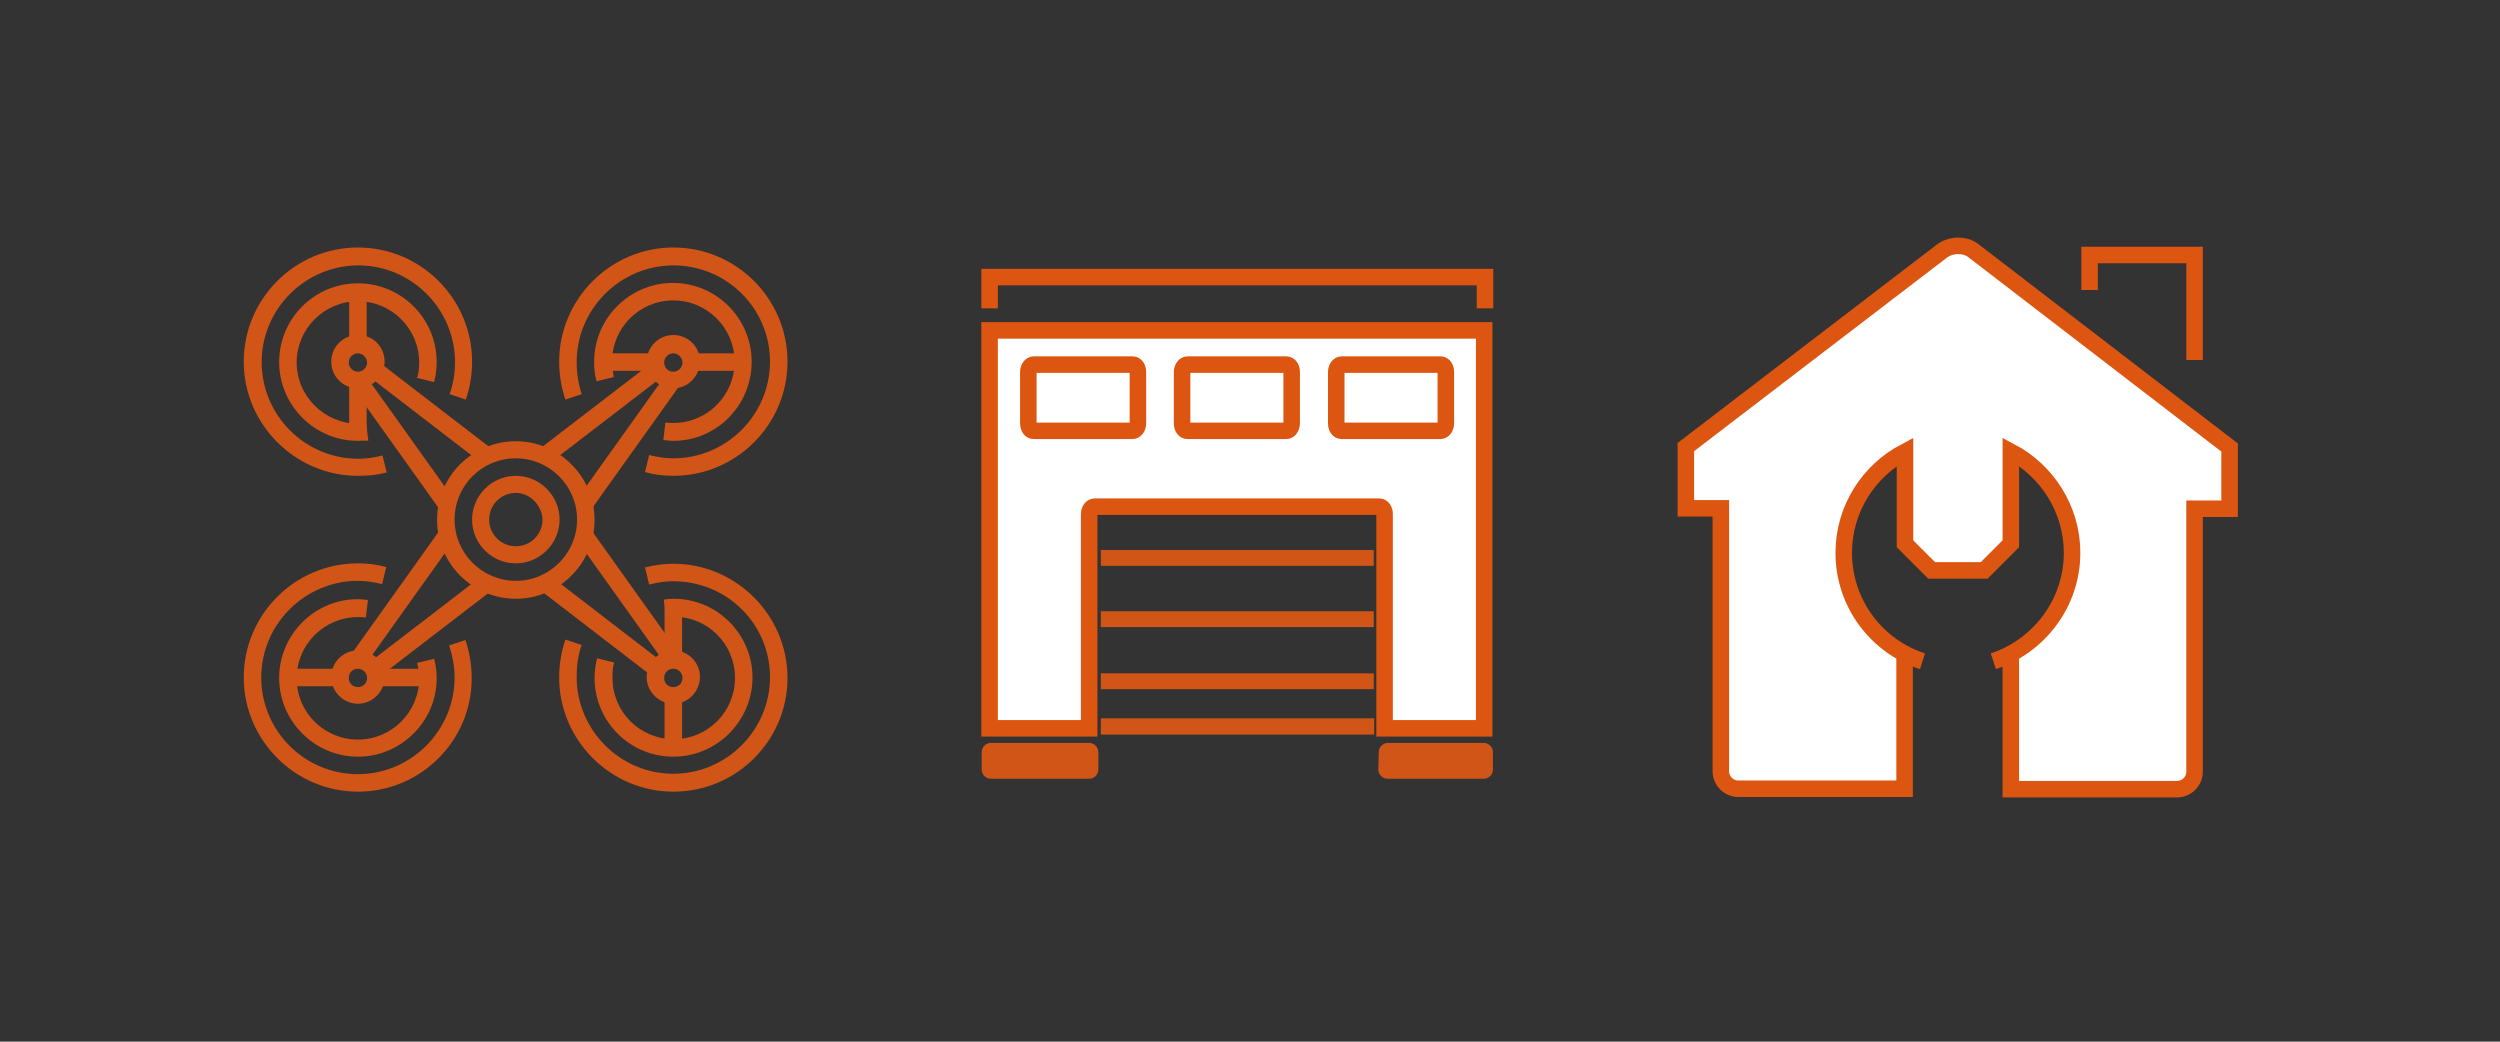 <?xml version="1.0" encoding="utf-8"?>
<!-- Generator: Adobe Illustrator 24.1.2, SVG Export Plug-In . SVG Version: 6.00 Build 0)  -->
<svg version="1.1" id="レイヤー_1" xmlns="http://www.w3.org/2000/svg" xmlns:xlink="http://www.w3.org/1999/xlink" x="0px"
	 y="0px" width="600px" height="250px" viewBox="0 0 600 250" style="enable-background:new 0 0 600 250;" xml:space="preserve">
<rect x="0" y="0" width="600" height="250" fill="#333333" stroke="none"/>
<style type="text/css">
	.st0{fill:#D15517;}
	.st1{fill:#FFFFFF;}
	.st2{fill:none;stroke:#DC5611;stroke-width:3.964;stroke-miterlimit:10;}
	.st3{fill:#FFFFFF;stroke:#DC5611;stroke-width:3.964;stroke-miterlimit:10;}
</style>
<g>
	<g>
		<path class="st0" d="M123.8,135.2c-5.8,0-10.5-4.7-10.5-10.5c0-5.8,4.8-10.5,10.5-10.5s10.5,4.7,10.5,10.5
			C134.3,130.5,129.5,135.2,123.8,135.2z M123.8,118.3c-3.5,0-6.4,2.8-6.4,6.4s2.9,6.4,6.4,6.4c3.5,0,6.4-2.8,6.4-6.4
			C130.1,121.3,127.2,118.3,123.8,118.3z"/>
	</g>
	<g>
		<path class="st0" d="M123.8,143.7c-10.4,0-18.9-8.5-18.9-18.9c0-10.5,8.5-18.9,18.9-18.9s18.9,8.5,18.9,18.9
			S134.2,143.7,123.8,143.7z M123.8,110c-8.2,0-14.7,6.6-14.7,14.7s6.6,14.7,14.7,14.7s14.7-6.6,14.7-14.7S131.9,110,123.8,110z"/>
	</g>
	<g>
		<path class="st0" d="M85.9,93.2c-3.5,0-6.4-2.8-6.4-6.4c0-3.5,2.8-6.4,6.4-6.4s6.4,2.8,6.4,6.4C92.3,90.3,89.3,93.2,85.9,93.2z
			 M85.9,84.8c-1.2,0-2.2,1-2.2,2.2s1,2.2,2.2,2.2s2.2-1,2.2-2.2S87,84.8,85.9,84.8z"/>
	</g>
	<g>
		<rect x="83.8" y="70.1" class="st0" width="4.2" height="12.6"/>
	</g>
	<g>
		<rect x="83.8" y="91.1" class="st0" width="4.2" height="12.6"/>
	</g>
	<g>
		<path class="st0" d="M85.9,168.9c-3.5,0-6.4-2.9-6.4-6.4s2.8-6.4,6.4-6.4s6.4,2.8,6.4,6.4C92.3,166.1,89.3,168.9,85.9,168.9z
			 M85.9,160.5c-1.2,0-2.2,0.9-2.2,2.2s1,2.2,2.2,2.2s2.2-0.9,2.2-2.2S87,160.5,85.9,160.5z"/>
	</g>
	<g>
		<rect x="69.1" y="160.5" class="st0" width="12.6" height="4.2"/>
	</g>
	<g>
		<rect x="90.1" y="160.5" class="st0" width="12.6" height="4.2"/>
	</g>
	<g>
		
			<rect x="86.5" y="147.9" transform="matrix(0.793 -0.609 0.609 0.793 -69.9 94.279)" class="st0" width="34.6" height="4.2"/>
	</g>
	<g>
		
			<rect x="141.7" y="132.7" transform="matrix(0.61 -0.793 0.793 0.61 -62.791 172.477)" class="st0" width="4.2" height="34.6"/>
	</g>
	<g>
		
			<rect x="78.3" y="141.6" transform="matrix(0.581 -0.814 0.814 0.581 -76.545 138.611)" class="st0" width="36.2" height="4.2"/>
	</g>
	<g>
		
			<rect x="149" y="125.6" transform="matrix(0.814 -0.581 0.581 0.814 -55.364 114.562)" class="st0" width="4.2" height="36.2"/>
	</g>
	<g>
		<path class="st0" d="M161.6,168.9c-3.5,0-6.4-2.9-6.4-6.4s2.9-6.4,6.4-6.4c3.5,0,6.4,2.8,6.4,6.4
			C167.9,166.1,165.1,168.9,161.6,168.9z M161.6,160.5c-1.2,0-2.2,0.9-2.2,2.2s0.9,2.2,2.2,2.2c1.2,0,2.2-0.9,2.2-2.2
			S162.7,160.5,161.6,160.5z"/>
	</g>
	<g>
		<rect x="159.5" y="166.8" class="st0" width="4.2" height="12.6"/>
	</g>
	<g>
		<rect x="159.5" y="145.7" class="st0" width="4.2" height="12.6"/>
	</g>
	<g>
		<path class="st0" d="M161.6,93.2c-3.5,0-6.4-2.8-6.4-6.4c0-3.5,2.9-6.4,6.4-6.4c3.5,0,6.4,2.8,6.4,6.4
			C167.9,90.3,165.1,93.2,161.6,93.2z M161.6,84.8c-1.2,0-2.2,1-2.2,2.2s0.9,2.2,2.2,2.2c1.2,0,2.2-1,2.2-2.2S162.7,84.8,161.6,84.8
			z"/>
	</g>
	<g>
		<path class="st0" d="M161.6,114.2c-2.3,0-4.7-0.3-6.8-0.9l1-4.1c1.9,0.5,3.9,0.8,5.8,0.8c12.7,0,23.2-10.4,23.2-23.2
			s-10.4-23.1-23.2-23.1c-12.7,0-23.2,10.4-23.2,23.2c0,2.7,0.4,5.2,1.2,7.7l-3.9,1.3c-1-2.9-1.5-6-1.5-9.1
			c0-15,12.3-27.4,27.4-27.4c15.1,0,27.4,12.3,27.4,27.4S176.7,114.2,161.6,114.2z"/>
	</g>
	<g>
		<path class="st0" d="M161.6,105.8c-0.8,0-1.5-0.1-2.4-0.2l0.5-4.2c0.6,0.1,1.2,0.1,1.9,0.1c8.2,0,14.7-6.6,14.7-14.7
			s-6.6-14.7-14.7-14.7c-8.2,0-14.7,6.6-14.7,14.7c0,1.2,0.2,2.5,0.4,3.7l-4.1,1c-0.5-1.5-0.6-3.1-0.6-4.7
			c0-10.4,8.5-18.9,18.9-18.9s18.9,8.5,18.9,18.9S172.1,105.8,161.6,105.8z"/>
	</g>
	<g>
		<path class="st0" d="M85.9,190c-15,0-27.4-12.3-27.4-27.4s12.3-27.4,27.4-27.4c2.3,0,4.7,0.3,6.8,0.9l-1,4.1
			c-1.9-0.5-3.9-0.8-5.8-0.8c-12.7,0-23.2,10.4-23.2,23.2c0,12.8,10.4,23.2,23.2,23.2c12.7,0,23.2-10.4,23.2-23.2
			c0-2.7-0.5-5.2-1.3-7.7l3.9-1.3c1,2.9,1.5,6,1.5,9.1C113.3,177.7,101,190,85.9,190z"/>
	</g>
	<g>
		<path class="st0" d="M85.9,181.6c-10.4,0-18.9-8.5-18.9-18.9s8.5-18.9,18.9-18.9c0.8,0,1.5,0.1,2.4,0.2l-0.5,4.2
			c-0.6-0.1-1.2-0.1-1.9-0.1c-8.1,0-14.7,6.6-14.7,14.7c0,8.2,6.6,14.7,14.7,14.7s14.7-6.6,14.7-14.7c0-1.3-0.2-2.5-0.5-3.7l4.1-1
			c0.4,1.5,0.6,3.1,0.6,4.7C104.8,173.1,96.3,181.6,85.9,181.6z"/>
	</g>
	<g>
		<path class="st0" d="M161.6,190c-15,0-27.4-12.3-27.4-27.4c0-3.1,0.5-6.2,1.5-9.1l3.9,1.3c-0.9,2.5-1.2,5-1.2,7.7
			c0,12.7,10.4,23.2,23.2,23.2c12.7,0,23.2-10.4,23.2-23.2c0-12.8-10.4-23-23.2-23c-2,0-3.9,0.3-5.8,0.8l-1-4.1
			c2.2-0.6,4.6-0.9,6.8-0.9c15,0,27.4,12.3,27.4,27.4S176.7,190,161.6,190z"/>
	</g>
	<g>
		<path class="st0" d="M161.6,181.6c-10.5,0-18.9-8.5-18.9-18.9c0-1.6,0.2-3.1,0.6-4.7l4.1,1c-0.4,1.2-0.4,2.5-0.4,3.7
			c0,8.2,6.6,14.7,14.7,14.7c8.2,0,14.7-6.6,14.7-14.7c0-8.2-6.6-14.7-14.7-14.7c-0.6,0-1.3,0-1.9,0.1l-0.5-4.2
			c0.8-0.1,1.5-0.2,2.4-0.2c10.4,0,18.9,8.5,18.9,18.9S172.1,181.6,161.6,181.6z"/>
	</g>
	<g>
		<rect x="165.9" y="84.8" class="st0" width="12.6" height="4.2"/>
	</g>
	<g>
		<rect x="144.8" y="84.8" class="st0" width="12.6" height="4.2"/>
	</g>
	<g>
		
			<rect x="126.5" y="97.3" transform="matrix(0.793 -0.609 0.609 0.793 -30.817 108.182)" class="st0" width="34.6" height="4.2"/>
	</g>
	<g>
		
			<rect x="133" y="103.7" transform="matrix(0.581 -0.814 0.814 0.581 -22.789 167.247)" class="st0" width="36.2" height="4.2"/>
	</g>
	<g>
		<path class="st0" d="M85.9,114.2c-15,0-27.4-12.3-27.4-27.4s12.3-27.4,27.4-27.4s27.4,12.3,27.4,27.4c0,3.1-0.5,6.2-1.5,9.1
			l-3.9-1.3c0.9-2.5,1.3-5,1.3-7.7c0-12.7-10.4-23.2-23.2-23.2c-12.7,0-23.2,10.4-23.2,23.2s10.4,23.2,23.2,23.2
			c2,0,3.9-0.3,5.8-0.8l1,4.1C90.5,114,88.3,114.2,85.9,114.2z"/>
	</g>
	<g>
		<path class="st0" d="M85.9,105.8c-10.4,0-18.9-8.5-18.9-18.9S75.4,68,85.9,68s18.9,8.5,18.9,18.9c0,1.6-0.2,3.1-0.6,4.8l-4.1-1
			c0.4-1.2,0.5-2.5,0.5-3.7c0-8.1-6.6-14.7-14.7-14.7c-8.1,0-14.7,6.6-14.7,14.7s6.7,14.7,14.8,14.7c0.6,0,1.2,0,1.9-0.1l0.5,4.2
			C87.4,105.7,86.7,105.8,85.9,105.8z"/>
	</g>
	<g>
		
			<rect x="101.7" y="82.2" transform="matrix(0.61 -0.793 0.793 0.61 -38.38 121.084)" class="st0" width="4.2" height="34.6"/>
	</g>
	<g>
		
			<rect x="94.3" y="87.7" transform="matrix(0.814 -0.581 0.581 0.814 -43.569 75.732)" class="st0" width="4.2" height="36.2"/>
	</g>
</g>
<g>
	<path class="st1" d="M474.2,60.6c-1-0.7-2.2-1-3.5-1s-2.5,0.5-3.5,1l-61.8,47.3v14.7h8.4v63.1c0,2.3,1.9,4.2,4.2,4.2h40v-31.5h2.1
		c-9.9-4.1-16.8-13.9-16.8-25.3c0-10.5,6-19.7,14.7-24.3v22.1l6.4,6.4h12.6l6.4-6.4v-22.1c8.7,4.6,14.7,13.7,14.7,24.3
		c0,11.4-6.9,21.1-16.8,25.3h2.1V190h39.9c2.3,0,4.2-1.9,4.2-4.2v-63.1h8.4v-14.8L474.2,60.6z"/>
	<g id="repair">
		<g>
			<path class="st2" d="M482.6,157.9v31.5h39.9c2.3,0,4.2-1.9,4.2-4.2v-63.1h8.4v-14.7l-61.7-47.4c-1-0.7-2.2-1-3.5-1
				c-1.3,0-2.5,0.4-3.5,1l-61.8,47.3v14.7h8.4v63.1c0,2.3,1.9,4.2,4.2,4.2h39.9v-31.5"/>
			<polyline class="st2" points="501.5,69.6 501.5,61.2 526.7,61.2 526.7,86.4 			"/>
		</g>
		<path class="st2" d="M478.4,158.7c10.9-3.6,18.9-13.9,18.9-26c0-10.5-6-19.7-14.7-24.3v22.1l-6.4,6.4h-12.6l-6.4-6.4v-22.1
			c-8.7,4.6-14.7,13.7-14.7,24.3c0,12.2,8,22.5,18.9,26"/>
	</g>
</g>
<g>
	<g>
		<g>
			<path class="st0" d="M330.8,184.7c0,1.2,1,2.2,2.2,2.2h23.1c1.2,0,2.2-1,2.2-2.2v-4.2c0-1.2-1-2.2-2.2-2.2h-23
				c-1.2,0-2.2,1-2.2,2.2L330.8,184.7L330.8,184.7z"/>
		</g>
		<polygon class="st0" points="264.2,176.3 329.8,176.3 329.8,172.6 329.8,172.6 329.8,172.6 329.8,172.4 264.2,172.4 		"/>
		<rect x="264.2" y="132" class="st0" width="65.5" height="3.8"/>
		<rect x="264.2" y="161.6" class="st0" width="65.5" height="3.8"/>
		<rect x="264.2" y="146.7" class="st0" width="65.5" height="3.8"/>
		<polyline class="st2" points="356.4,74 356.4,66.5 237.5,66.5 237.5,74 		"/>
		<g>
			<path class="st0" d="M235.6,184.7c0,1.2,1,2.2,2.2,2.2h23.6c1.2,0,2.2-1,2.2-2.2v-4.2c0-1.2-1-2.2-2.2-2.2h-23.6
				c-1.2,0-2.2,1-2.2,2.2V184.7L235.6,184.7z"/>
		</g>
		<path class="st3" d="M237.5,174.8h23.9v-51.4c0-1,0.6-1.8,1.3-1.8H331c0.8,0,1.3,0.8,1.3,1.8v51.4h23.9V79.3H237.5V174.8z"/>
	</g>
	<path class="st2" d="M320.7,89.3c0-1,0.6-1.8,1.3-1.8h23.7c0.8,0,1.3,0.8,1.3,1.8v12.3c0,1-0.6,1.8-1.3,1.8h-23.7
		c-0.8,0-1.3-0.8-1.3-1.8V89.3z"/>
	<path class="st2" d="M283.7,89.3c0-1,0.6-1.8,1.3-1.8h23.7c0.8,0,1.3,0.8,1.3,1.8v12.3c0,1-0.6,1.8-1.3,1.8H285
		c-0.8,0-1.3-0.8-1.3-1.8V89.3z"/>
	<path class="st2" d="M246.8,89.3c0-1,0.6-1.8,1.3-1.8h23.7c0.8,0,1.3,0.8,1.3,1.8v12.3c0,1-0.6,1.8-1.3,1.8h-23.7
		c-0.8,0-1.3-0.8-1.3-1.8L246.8,89.3L246.8,89.3z"/>
</g>
</svg>
